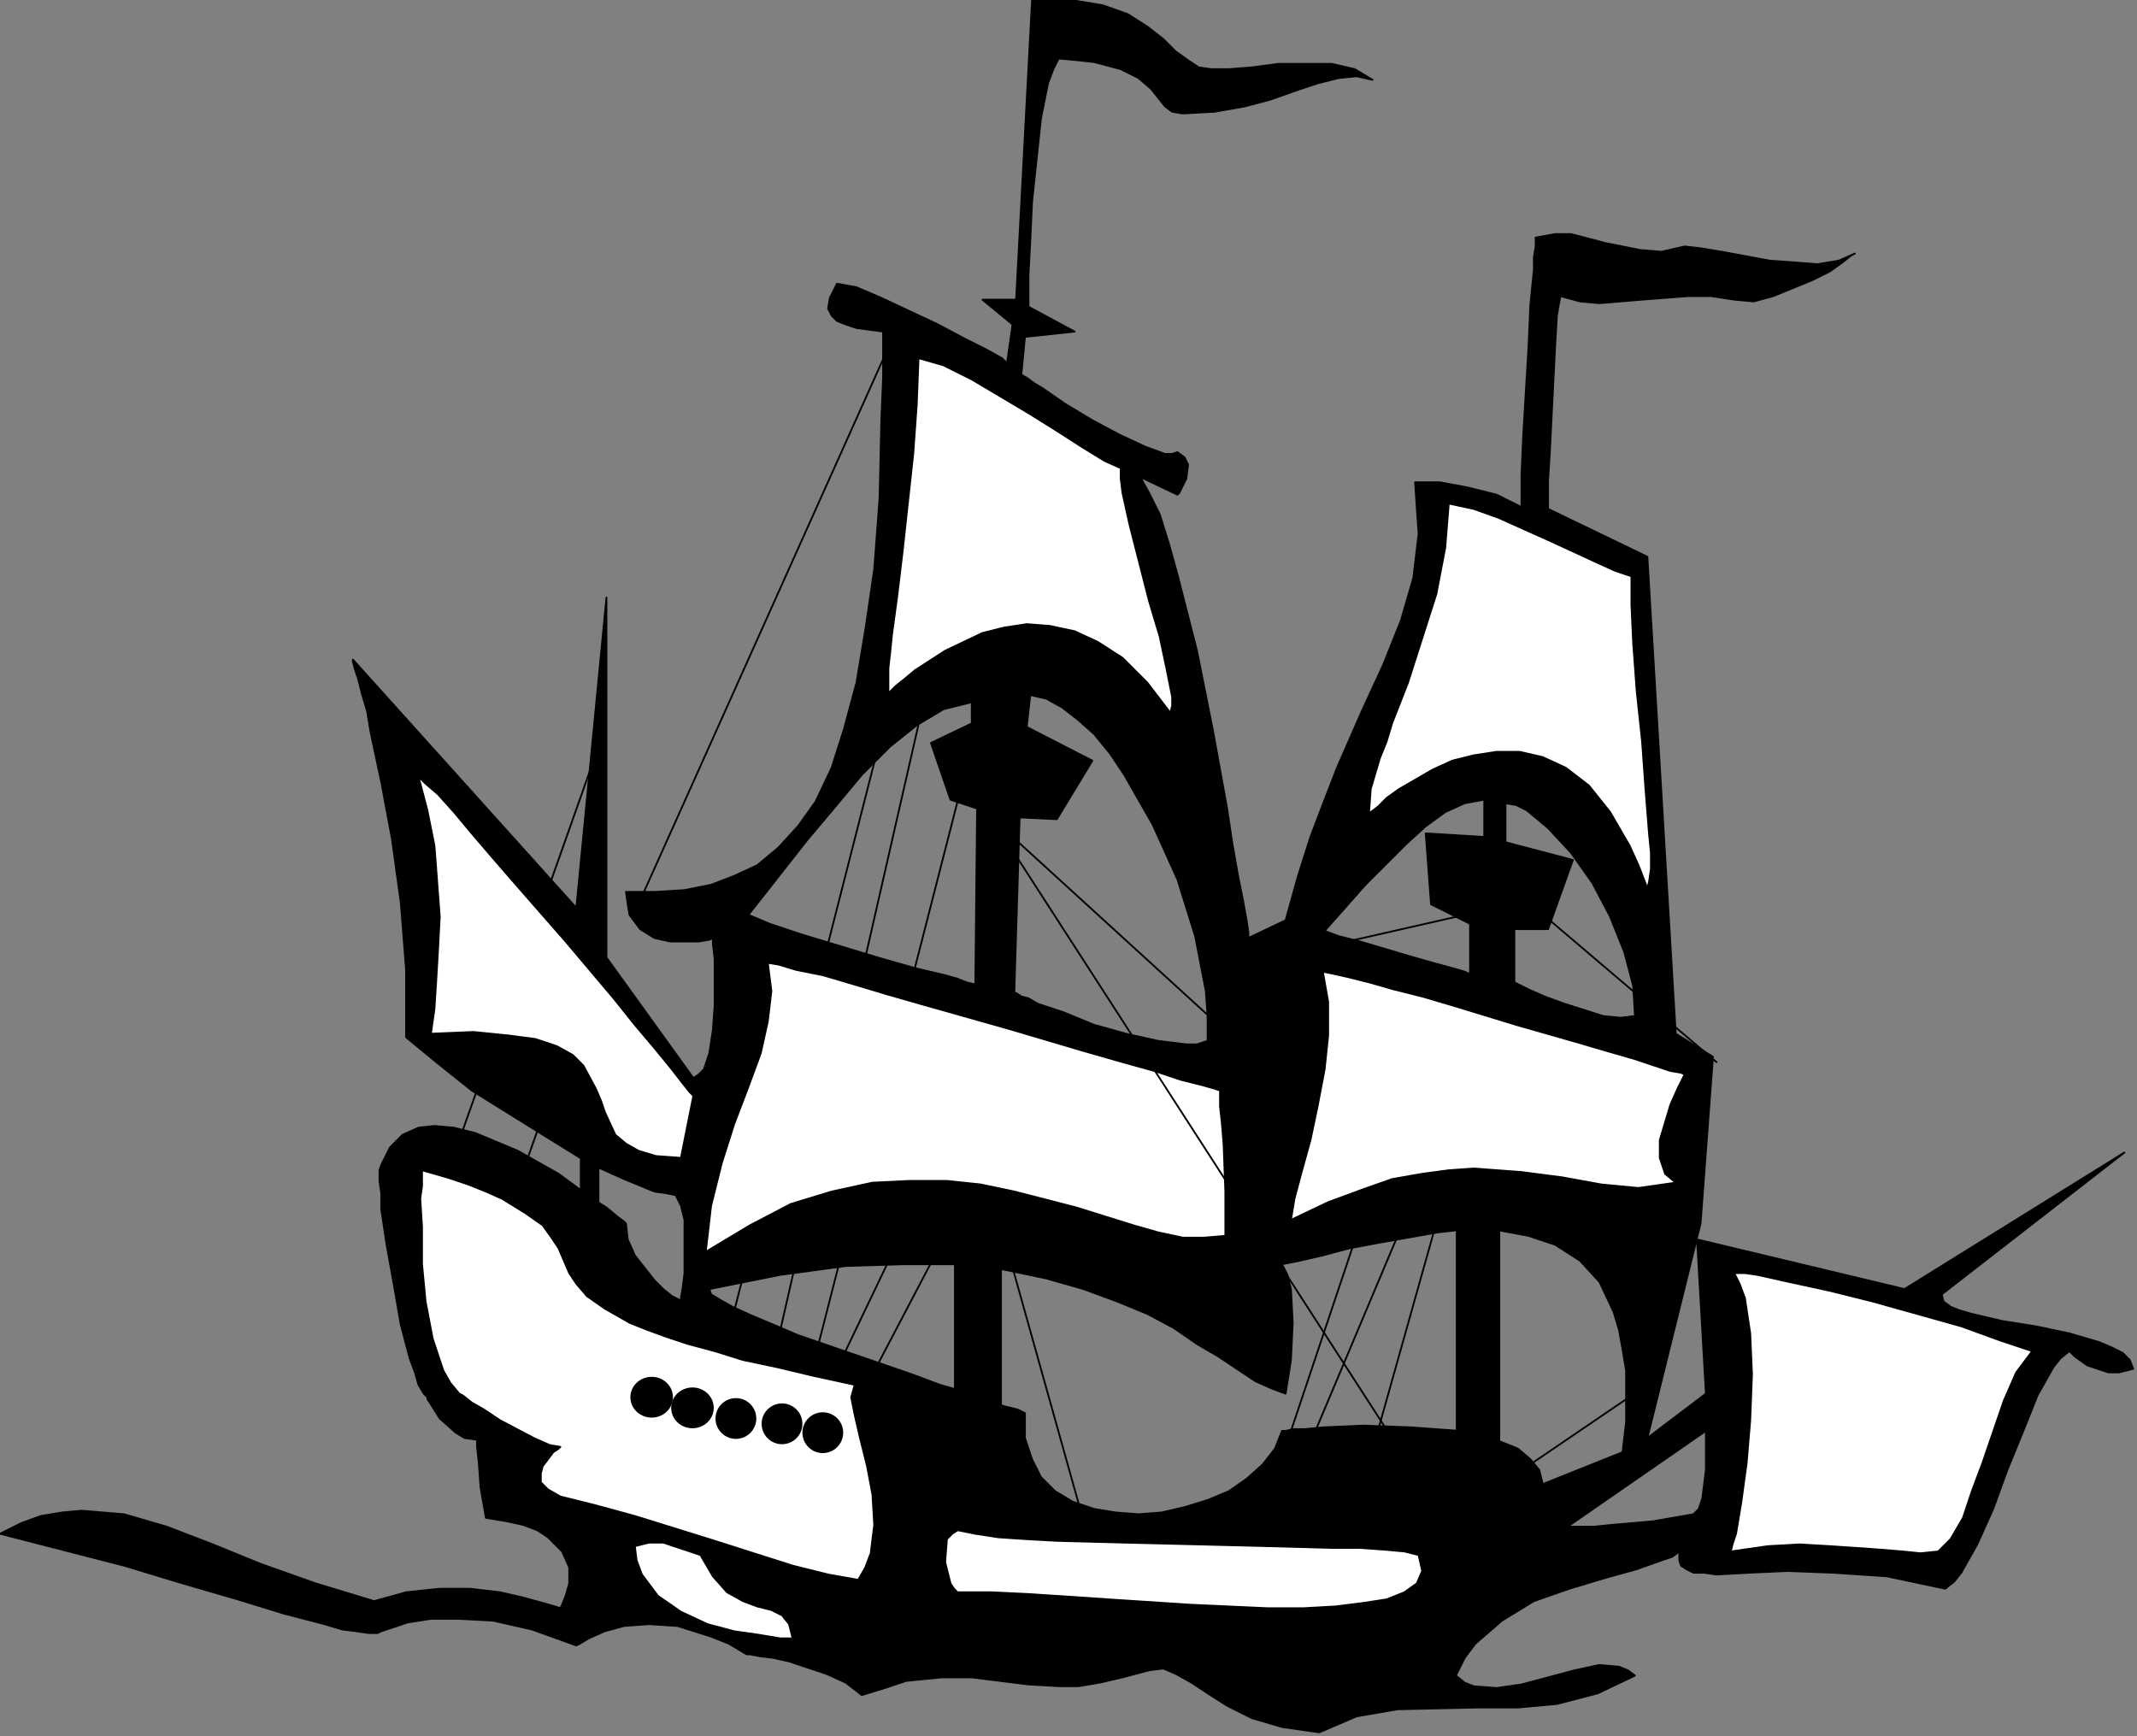 <?xml version="1.0" encoding="UTF-8" standalone="no"?>
<svg
   xmlns:dc="http://purl.org/dc/elements/1.1/"
   xmlns:cc="http://creativecommons.org/ns#"
   xmlns:rdf="http://www.w3.org/1999/02/22-rdf-syntax-ns#"
   xmlns:svg="http://www.w3.org/2000/svg"
   xmlns="http://www.w3.org/2000/svg"
   xmlns:sodipodi="http://sodipodi.sourceforge.net/DTD/sodipodi-0.dtd"
   xmlns:inkscape="http://www.inkscape.org/namespaces/inkscape"
   version="1.0"
   width="102.05mm"
   height="82.91mm"
   id="svg75"
   sodipodi:docname="COLUM009.WMF">
  <rect width="100%" height="100%" fill="#808080" stroke="none"/>
  <sodipodi:namedview
     pagecolor="#ffffff"
     bordercolor="#666666"
     borderopacity="1"
     objecttolerance="10"
     gridtolerance="10"
     guidetolerance="10"
     inkscape:pageopacity="0"
     inkscape:pageshadow="2"
     inkscape:window-width="640"
     inkscape:window-height="480"
     id="namedview77" />
  <defs
     id="defs3">
    <pattern
       id="WMFhbasepattern"
       patternUnits="userSpaceOnUse"
       width="6"
       height="6"
       x="0"
       y="0" />
  </defs>
  <path
     style="fill:#000000;fill-rule:evenodd;fill-opacity:1;stroke:#000000;stroke-width:0.32px;stroke-linecap:round;stroke-linejoin:round;stroke-miterlimit:4;stroke-dasharray:none;stroke-opacity:1;"
     d="  M 334.775,45.766   L 331.894,47.046   L 328.054,47.687   L 323.893,47.366   L 319.412,47.046   L 310.771,45.446   L 306.93,44.806   L 304.05,44.486   L 299.889,45.446   L 296.048,45.126   L 289.647,43.846   L 283.566,42.246   L 280.686,42.246   L 277.165,42.886   L 277.165,44.486   L 276.845,46.406   L 276.845,48.647   L 276.205,55.048   L 275.885,62.409   L 274.925,78.411   L 274.605,85.772   L 274.605,91.533   L 270.124,89.292   L 265.003,88.012   L 259.882,87.052   L 255.402,87.052   L 255.722,91.853   L 256.042,96.333   L 255.082,104.334   L 252.841,112.015   L 249.641,120.016   L 245.8,128.338   L 241.319,138.579   L 239.079,144.34   L 236.519,151.061   L 234.278,158.102   L 232.038,166.103   L 225.317,169.303   L 225.317,168.343   L 224.997,166.103   L 224.357,162.582   L 223.396,157.782   L 222.436,152.341   L 221.476,145.94   L 218.916,131.858   L 216.035,117.456   L 212.515,103.694   L 210.914,97.933   L 209.314,92.813   L 207.394,88.972   L 205.794,86.092   L 212.515,89.292   L 212.835,88.972   L 213.155,88.332   L 214.115,86.412   L 214.435,83.851   L 213.795,82.571   L 212.515,81.611   L 211.555,81.931   L 210.274,81.931   L 206.754,80.651   L 201.953,78.411   L 197.152,75.85   L 192.351,72.97   L 188.191,70.09   L 186.59,69.129   L 185.31,68.169   L 184.67,67.849   L 184.35,67.529   L 184.99,60.808   L 193.952,59.848   L 185.63,55.368   L 185.63,49.607   L 185.95,43.526   L 186.27,36.485   L 187.871,21.443   L 189.151,15.042   L 190.111,12.482   L 191.071,10.561   L 194.592,10.881   L 197.472,11.202   L 202.273,12.482   L 205.474,14.082   L 207.714,16.002   L 210.274,19.203   L 211.555,20.163   L 213.475,20.483   L 219.236,20.163   L 224.677,19.203   L 229.477,17.922   L 233.958,16.322   L 237.799,15.042   L 241.639,14.082   L 244.84,13.762   L 247.72,14.402   L 244.52,12.482   L 240.359,11.522   L 230.758,11.522   L 225.957,12.162   L 221.796,12.482   L 218.596,12.482   L 216.355,12.162   L 214.435,10.881   L 212.195,9.281   L 209.954,7.041   L 207.074,4.801   L 203.553,2.56   L 199.073,0.96   L 193.312,0   L 186.27,0   L 183.39,54.087   L 177.309,54.087   L 182.75,58.568   L 181.79,65.289   L 181.47,65.289   L 180.83,64.649   L 177.949,63.049   L 174.108,61.128   L 169.308,58.568   L 159.066,53.767   L 154.585,51.847   L 151.065,51.207   L 149.784,53.767   L 149.464,55.688   L 150.105,56.968   L 151.065,57.928   L 152.665,58.568   L 154.585,59.208   L 159.386,59.848   L 159.386,68.169   L 159.066,75.85   L 158.746,89.932   L 157.786,102.734   L 156.186,113.616   L 154.585,123.217   L 152.345,131.538   L 150.105,138.579   L 147.224,144.66   L 144.024,149.14   L 140.503,152.981   L 136.662,156.181   L 132.502,158.102   L 128.341,159.702   L 123.54,160.662   L 118.419,160.982   L 112.978,160.982   L 113.299,163.222   L 113.619,165.143   L 115.539,167.703   L 118.099,169.303   L 120.98,169.943   L 126.101,169.943   L 128.021,169.623   L 128.661,169.303   L 128.661,170.263   L 128.981,173.144   L 128.981,181.465   L 128.661,185.945   L 128.021,190.106   L 127.061,192.986   L 126.101,193.947   L 125.14,194.587   L 109.458,172.824   L 109.458,107.855   L 104.017,163.862   L 63.69,119.056   L 63.69,119.376   L 64.01,120.656   L 64.651,122.577   L 65.291,125.137   L 66.251,128.338   L 66.891,132.178   L 68.811,141.139   L 70.732,151.381   L 72.332,162.902   L 73.292,175.064   L 73.292,187.226   L 78.733,191.706   L 85.134,196.827   L 99.536,205.788   L 106.257,209.949   L 112.658,212.829   L 118.099,215.069   L 120.34,215.389   L 121.94,215.709   L 122.9,217.63   L 123.54,220.19   L 123.54,229.791   L 123.22,232.352   L 122.9,234.272   L 122.9,234.912   L 122.58,234.592   L 121.3,233.952   L 119.7,232.672   L 118.099,231.072   L 114.579,226.591   L 113.299,223.711   L 112.978,220.83   L 112.658,220.51   L 111.378,219.55   L 109.458,217.95   L 106.897,216.35   L 100.816,211.869   L 93.455,207.708   L 85.774,204.508   L 81.933,203.548   L 78.413,203.228   L 75.532,203.548   L 72.652,204.828   L 70.412,207.068   L 68.811,210.269   L 68.491,211.229   L 68.491,213.149   L 68.811,215.389   L 68.811,218.27   L 69.771,224.671   L 71.052,231.712   L 72.332,239.073   L 73.932,245.154   L 74.892,247.714   L 75.532,249.954   L 76.492,251.554   L 77.133,252.194   L 77.133,252.515   L 77.773,253.475   L 79.373,256.035   L 82.253,258.595   L 83.854,259.555   L 86.094,259.876   L 86.094,261.156   L 86.414,264.036   L 86.734,268.517   L 87.694,273.957   L 91.535,274.598   L 94.415,275.238   L 96.976,276.198   L 98.896,277.478   L 101.457,280.038   L 102.737,282.919   L 102.737,285.799   L 102.097,288.039   L 101.457,289.64   L 101.137,290.28   L 100.176,289.96   L 97.936,289.32   L 94.415,288.359   L 90.255,287.399   L 84.814,286.759   L 79.373,286.759   L 73.292,287.399   L 67.531,289   L 56.969,285.799   L 47.048,282.279   L 38.406,278.758   L 30.085,275.558   L 22.404,273.317   L 14.722,272.677   L 11.202,272.997   L 7.361,273.637   L 3.841,274.918   L 0,276.838   L 22.404,282.599   L 32.965,285.799   L 42.887,288.679   L 51.208,291.24   L 58.57,293.16   L 61.77,294.12   L 64.331,294.44   L 66.571,294.76   L 68.171,294.76   L 68.811,294.44   L 70.732,293.8   L 73.612,292.84   L 77.773,292.2   L 82.894,292.2   L 88.975,292.52   L 96.016,294.12   L 104.017,297.001   L 104.657,296.681   L 106.257,295.72   L 109.138,294.44   L 112.658,293.48   L 117.139,293.16   L 122.26,293.48   L 128.341,295.4   L 131.541,296.681   L 134.742,298.601   L 135.382,298.601   L 136.982,298.921   L 139.543,299.241   L 142.423,299.881   L 149.144,302.121   L 152.665,303.722   L 155.545,305.962   L 159.706,304.682   L 163.547,303.401   L 169.948,302.761   L 175.389,302.761   L 185.63,304.042   L 191.391,304.362   L 194.592,304.362   L 198.432,303.722   L 202.593,302.761   L 207.394,301.481   L 209.954,301.161   L 212.195,302.121   L 215.075,303.722   L 217.956,305.642   L 221.476,307.882   L 225.957,310.122   L 231.398,311.723   L 238.119,312.683   L 244.84,309.802   L 252.201,308.522   L 266.604,308.202   L 273.965,308.202   L 281.006,307.562   L 288.367,305.642   L 295.088,302.441   L 293.808,301.481   L 292.208,300.841   L 288.687,300.521   L 284.206,301.481   L 274.605,304.042   L 270.124,304.682   L 265.963,304.362   L 264.363,303.722   L 262.763,302.441   L 264.363,299.241   L 266.283,296.681   L 271.084,292.52   L 276.845,289   L 283.246,286.759   L 289.647,284.839   L 295.408,283.239   L 299.889,281.639   L 301.809,280.998   L 303.09,280.038   L 303.09,281.639   L 303.41,282.599   L 304.37,283.239   L 305.65,283.879   L 307.57,283.879   L 309.811,284.199   L 315.572,283.879   L 322.613,283.559   L 330.934,283.879   L 340.536,284.519   L 351.097,286.759   L 352.698,285.479   L 353.978,283.879   L 356.858,278.758   L 359.739,272.357   L 362.299,265.316   L 365.18,258.275   L 367.74,251.874   L 370.621,246.754   L 371.901,245.154   L 373.501,243.873   L 373.821,244.193   L 374.461,244.833   L 376.702,246.434   L 380.542,247.714   L 382.462,247.714   L 385.023,247.074   L 384.383,245.474   L 383.103,244.193   L 381.182,243.233   L 378.942,242.273   L 373.501,240.673   L 367.42,239.393   L 361.339,238.433   L 355.898,237.152   L 353.658,236.512   L 352.058,235.872   L 350.777,234.912   L 350.457,233.632   L 383.423,208.028   L 343.736,232.672   L 306.29,223.711   L 307.89,251.554   L 297.329,259.555   L 306.93,220.83   L 309.171,190.746   L 302.449,186.586   L 297.329,100.494   L 279.406,91.853   L 279.406,86.732   L 279.726,81.611   L 280.046,75.21   L 280.686,62.409   L 281.006,56.968   L 281.326,55.048   L 281.646,53.447   L 285.167,54.407   L 288.687,54.727   L 296.368,54.087   L 304.69,53.447   L 308.85,53.447   L 313.011,54.087   L 316.532,54.407   L 320.052,53.447   L 327.093,50.567   L 330.294,48.967   L 332.534,47.366   L 334.135,46.086   L 334.775,45.766  z    M 217.956,187.866   L 217.956,183.385   L 217.636,178.904   L 215.715,168.983   L 212.515,158.742   L 208.034,148.82   L 202.913,139.859   L 200.353,136.019   L 197.472,132.498   L 194.592,129.938   L 191.711,127.697   L 188.831,126.097   L 185.95,125.457   L 185.31,131.218   L 197.152,137.299   L 190.751,147.86   L 184.03,147.54   L 183.07,179.225   L 183.39,179.225   L 184.35,179.865   L 185.63,180.185   L 187.231,181.145   L 192.031,182.745   L 197.472,184.985   L 203.233,186.586   L 208.994,187.866   L 214.115,188.506   L 216.035,188.506   L 217.956,187.866  z    M 295.088,183.385   L 294.768,177.944   L 293.168,171.863   L 290.607,165.463   L 287.407,159.382   L 283.566,153.941   L 279.406,149.46   L 275.565,146.26   L 273.645,145.3   L 271.724,144.98   L 271.724,152.021   L 283.886,155.221   L 279.406,167.703   L 273.325,167.703   L 273.325,177.304   L 273.965,177.624   L 275.885,178.584   L 278.766,179.865   L 282.286,181.145   L 289.327,183.385   L 292.528,183.705   L 295.088,183.385  z    M 239.079,168.023   L 246.44,159.702   L 250.281,155.861   L 253.801,152.341   L 257.322,149.14   L 260.843,146.58   L 264.363,144.98   L 267.884,144.34   L 267.884,151.061   L 257.322,150.421   L 258.282,163.222   L 265.323,166.743   L 265.323,175.704   L 265.003,175.704   L 264.363,175.384   L 262.123,174.744   L 258.602,173.784   L 254.122,172.504   L 245.48,169.943   L 241.639,168.983   L 239.079,168.023  z    M 135.062,165.143   L 145.624,151.701   L 150.745,145.62   L 155.545,139.859   L 160.666,134.738   L 165.467,130.898   L 170.268,128.018   L 175.389,126.737   L 175.389,130.578   L 168.027,134.098   L 171.548,144.34   L 176.349,145.94   L 176.029,177.624   L 175.709,177.624   L 174.428,177.304   L 172.828,176.664   L 170.588,176.024   L 165.147,174.744   L 158.426,172.824   L 144.664,168.663   L 138.903,166.743   L 136.662,165.783   L 135.062,165.143  z    M 307.89,258.275   L 282.926,275.558   L 287.727,275.558   L 290.928,275.238   L 298.289,274.598   L 305.65,273.317   L 306.61,272.357   L 307.25,270.437   L 307.89,265.316   L 307.89,258.275  z    M 292.848,262.116   L 293.488,256.675   L 293.488,247.394   L 292.848,243.553   L 292.208,240.033   L 291.248,236.832   L 288.687,231.392   L 285.167,227.551   L 280.686,224.671   L 275.885,223.071   L 270.764,222.11   L 265.323,221.79   L 259.562,222.43   L 248.681,224.351   L 243.56,225.311   L 238.759,226.591   L 234.598,227.551   L 231.398,228.191   L 232.358,230.111   L 232.998,232.672   L 233.318,238.753   L 232.998,245.474   L 232.038,251.554   L 229.477,250.594   L 226.597,249.314   L 219.876,244.833   L 216.035,242.593   L 211.875,239.713   L 207.074,237.152   L 201.633,234.912   L 195.552,232.672   L 188.831,230.752   L 181.15,229.151   L 172.828,228.191   L 163.227,228.191   L 152.665,228.511   L 140.823,230.111   L 128.021,232.672   L 128.341,233.632   L 129.941,234.592   L 132.182,235.872   L 135.702,237.472   L 139.543,239.073   L 144.024,240.993   L 164.507,248.034   L 169.628,249.954   L 174.108,251.234   L 177.949,252.515   L 181.15,253.795   L 183.71,254.435   L 184.99,255.075   L 184.99,259.555   L 186.27,263.396   L 187.871,266.596   L 190.431,269.157   L 193.632,271.077   L 197.472,272.357   L 201.313,272.997   L 205.474,273.317   L 209.634,272.997   L 213.795,272.037   L 217.956,270.757   L 221.796,269.157   L 224.997,266.916   L 227.877,264.356   L 230.118,261.476   L 231.398,258.275   L 232.038,258.275   L 233.318,257.955   L 235.558,257.955   L 238.759,257.635   L 246.12,257.315   L 254.762,257.635   L 263.403,258.275   L 267.244,259.235   L 270.764,260.196   L 273.965,261.476   L 276.205,263.396   L 277.805,265.316   L 278.445,267.877   L 292.848,262.116  z   "
     id="path5" />
  <path
     style="fill:#000000;fill-rule:evenodd;fill-opacity:1;stroke:none;"
     d="  M 172.188,227.551   L 180.83,227.551   L 180.83,258.595   L 172.188,258.595   z "
     id="path7" />
  <path
     style="fill:#000000;fill-rule:evenodd;fill-opacity:1;stroke:none;"
     d="  M 262.763,215.709   L 270.764,215.709   L 270.764,267.557   L 262.763,267.557   z "
     id="path9" />
  <path
     style="fill:none;stroke:#000000;stroke-width:0.32px;stroke-linecap:round;stroke-linejoin:round;stroke-miterlimit:4;stroke-dasharray:none;stroke-opacity:1;"
     d="  M 161.626,59.848   L 115.219,163.222  "
     id="path11" />
  <path
     style="fill:none;stroke:#000000;stroke-width:0.32px;stroke-linecap:round;stroke-linejoin:round;stroke-miterlimit:4;stroke-dasharray:none;stroke-opacity:1;"
     d="  M 160.986,125.137   L 130.261,245.474  "
     id="path13" />
  <path
     style="fill:none;stroke:#000000;stroke-width:0.32px;stroke-linecap:round;stroke-linejoin:round;stroke-miterlimit:4;stroke-dasharray:none;stroke-opacity:1;"
     d="  M 167.067,125.137   L 138.583,249.954  "
     id="path15" />
  <path
     style="fill:none;stroke:#000000;stroke-width:0.32px;stroke-linecap:round;stroke-linejoin:round;stroke-miterlimit:4;stroke-dasharray:none;stroke-opacity:1;"
     d="  M 179.549,118.416   L 146.584,247.074  "
     id="path17" />
  <path
     style="fill:none;stroke:#000000;stroke-width:0.32px;stroke-linecap:round;stroke-linejoin:round;stroke-miterlimit:4;stroke-dasharray:none;stroke-opacity:1;"
     d="  M 165.467,216.99   L 151.065,247.074  "
     id="path19" />
  <path
     style="fill:none;stroke:#000000;stroke-width:0.32px;stroke-linecap:round;stroke-linejoin:round;stroke-miterlimit:4;stroke-dasharray:none;stroke-opacity:1;"
     d="  M 170.588,223.071   L 153.305,256.035  "
     id="path21" />
  <path
     style="fill:none;stroke:#000000;stroke-width:0.32px;stroke-linecap:round;stroke-linejoin:round;stroke-miterlimit:4;stroke-dasharray:none;stroke-opacity:1;"
     d="  M 181.15,223.071   L 196.832,279.078  "
     id="path23" />
  <path
     style="fill:none;stroke:#000000;stroke-width:0.32px;stroke-linecap:round;stroke-linejoin:round;stroke-miterlimit:4;stroke-dasharray:none;stroke-opacity:1;"
     d="  M 309.811,191.706   L 275.565,162.582  "
     id="path25" />
  <path
     style="fill:none;stroke:#000000;stroke-width:0.32px;stroke-linecap:round;stroke-linejoin:round;stroke-miterlimit:4;stroke-dasharray:none;stroke-opacity:1;"
     d="  M 275.565,162.582   L 240.359,170.583  "
     id="path27" />
  <path
     style="fill:none;stroke:#000000;stroke-width:0.32px;stroke-linecap:round;stroke-linejoin:round;stroke-miterlimit:4;stroke-dasharray:none;stroke-opacity:1;"
     d="  M 223.076,187.866   L 178.909,147.54  "
     id="path29" />
  <path
     style="fill:none;stroke:#000000;stroke-width:0.32px;stroke-linecap:round;stroke-linejoin:round;stroke-miterlimit:4;stroke-dasharray:none;stroke-opacity:1;"
     d="  M 251.561,202.908   L 232.038,261.156  "
     id="path31" />
  <path
     style="fill:none;stroke:#000000;stroke-width:0.32px;stroke-linecap:round;stroke-linejoin:round;stroke-miterlimit:4;stroke-dasharray:none;stroke-opacity:1;"
     d="  M 257.642,210.269   L 233.638,267.237  "
     id="path33" />
  <path
     style="fill:none;stroke:#000000;stroke-width:0.32px;stroke-linecap:round;stroke-linejoin:round;stroke-miterlimit:4;stroke-dasharray:none;stroke-opacity:1;"
     d="  M 246.44,266.276   L 265.963,196.827  "
     id="path35" />
  <path
     style="fill:none;stroke:#000000;stroke-width:0.32px;stroke-linecap:round;stroke-linejoin:round;stroke-miterlimit:4;stroke-dasharray:none;stroke-opacity:1;"
     d="  M 297.329,249.954   L 273.325,266.276  "
     id="path37" />
  <path
     style="fill:none;stroke:#000000;stroke-width:0.32px;stroke-linecap:round;stroke-linejoin:round;stroke-miterlimit:4;stroke-dasharray:none;stroke-opacity:1;"
     d="  M 106.897,137.939   L 82.894,205.788  "
     id="path39" />
  <path
     style="fill:none;stroke:#000000;stroke-width:0.32px;stroke-linecap:round;stroke-linejoin:round;stroke-miterlimit:4;stroke-dasharray:none;stroke-opacity:1;"
     d="  M 101.137,192.346   L 93.455,214.109  "
     id="path41" />
  <path
     style="fill:#000000;fill-rule:evenodd;fill-opacity:1;stroke:none;"
     d="  M 104.657,167.703   L 108.178,167.703   L 108.178,227.231   L 104.657,227.231   z "
     id="path43" />
  <path
     style="fill:#ffffff;fill-rule:evenodd;fill-opacity:1;stroke:#000000;stroke-width:0.32px;stroke-linecap:round;stroke-linejoin:round;stroke-miterlimit:4;stroke-dasharray:none;stroke-opacity:1;"
     d="  M 366.78,243.873   L 361.019,241.953   L 353.978,239.393   L 337.975,234.912   L 330.294,232.992   L 322.933,231.392   L 317.172,230.111   L 314.931,229.791   L 313.011,229.791   L 313.971,231.712   L 314.931,234.272   L 315.892,240.673   L 316.212,248.034   L 315.892,256.355   L 315.251,264.036   L 314.291,271.077   L 313.331,276.838   L 312.691,278.758   L 312.371,280.038   L 319.092,279.078   L 324.853,278.758   L 330.294,279.078   L 335.095,279.398   L 339.575,279.718   L 343.416,280.038   L 346.617,280.358   L 349.817,280.038   L 352.058,277.798   L 354.298,273.957   L 355.898,269.157   L 357.818,264.036   L 361.659,252.835   L 363.899,247.714   L 366.78,243.873  z "
     id="path45" />
  <path
     style="fill:#ffffff;fill-rule:evenodd;fill-opacity:1;stroke:#000000;stroke-width:0.32px;stroke-linecap:round;stroke-linejoin:round;stroke-miterlimit:4;stroke-dasharray:none;stroke-opacity:1;"
     d="  M 304.05,193.947   L 303.41,193.626   L 301.489,193.306   L 298.609,192.346   L 294.768,191.066   L 290.287,189.786   L 284.847,188.186   L 273.645,184.985   L 262.123,181.465   L 256.682,179.865   L 251.561,178.584   L 247.08,177.304   L 243.24,176.344   L 240.359,175.704   L 238.759,175.384   L 239.719,180.825   L 239.719,186.906   L 239.079,192.986   L 237.799,199.707   L 236.519,205.788   L 234.918,211.549   L 233.638,216.35   L 232.998,220.19   L 239.719,216.99   L 245.8,214.749   L 251.241,212.829   L 256.682,211.869   L 261.483,211.229   L 265.963,210.909   L 274.605,211.549   L 281.966,212.509   L 289.007,213.789   L 295.728,214.429   L 302.449,213.469   L 300.529,211.869   L 299.569,208.989   L 299.569,205.788   L 301.489,199.387   L 302.769,196.507   L 303.73,194.587   L 304.05,193.947  z "
     id="path47" />
  <path
     style="fill:#ffffff;fill-rule:evenodd;fill-opacity:1;stroke:#000000;stroke-width:0.32px;stroke-linecap:round;stroke-linejoin:round;stroke-miterlimit:4;stroke-dasharray:none;stroke-opacity:1;"
     d="  M 294.448,104.014   L 291.568,103.054   L 288.047,101.454   L 279.726,97.613   L 270.444,93.453   L 265.963,91.853   L 261.483,90.892   L 260.843,98.894   L 259.242,107.215   L 254.122,123.217   L 251.241,130.578   L 250.281,133.778   L 249.001,136.979   L 247.4,142.419   L 247.08,146.9   L 247.4,146.58   L 248.681,145.62   L 250.281,144.02   L 252.521,142.419   L 258.602,138.899   L 262.123,137.299   L 265.963,136.339   L 270.124,135.699   L 274.285,135.699   L 278.445,136.659   L 282.606,138.579   L 286.767,141.779   L 290.607,146.58   L 294.128,152.661   L 295.728,156.181   L 297.329,160.342   L 297.649,159.062   L 297.969,156.821   L 297.969,153.941   L 297.649,150.741   L 297.009,142.74   L 296.368,133.778   L 295.408,124.817   L 294.768,116.176   L 294.448,109.135   L 294.448,104.014  z "
     id="path49" />
  <path
     style="fill:#ffffff;fill-rule:evenodd;fill-opacity:1;stroke:#000000;stroke-width:0.32px;stroke-linecap:round;stroke-linejoin:round;stroke-miterlimit:4;stroke-dasharray:none;stroke-opacity:1;"
     d="  M 202.273,84.492   L 199.393,83.211   L 195.232,80.651   L 190.751,77.771   L 185.63,74.57   L 175.389,68.489   L 170.268,65.929   L 165.787,64.649   L 165.467,72.97   L 164.827,81.931   L 162.907,99.534   L 161.946,107.535   L 160.986,114.576   L 160.666,117.776   L 160.346,120.656   L 160.346,125.137   L 160.666,124.817   L 161.626,123.857   L 163.227,122.577   L 165.147,120.977   L 170.588,117.456   L 177.309,114.256   L 181.15,113.295   L 185.31,112.655   L 189.471,112.975   L 193.952,113.936   L 198.112,115.856   L 202.593,118.736   L 207.074,123.217   L 211.234,128.658   L 211.555,127.377   L 211.555,125.777   L 210.594,120.977   L 209.314,114.896   L 207.394,108.495   L 203.873,94.733   L 202.593,88.972   L 202.273,86.412   L 202.273,84.492  z "
     id="path51" />
  <path
     style="fill:#ffffff;fill-rule:evenodd;fill-opacity:1;stroke:#000000;stroke-width:0.32px;stroke-linecap:round;stroke-linejoin:round;stroke-miterlimit:4;stroke-dasharray:none;stroke-opacity:1;"
     d="  M 220.196,196.827   L 219.236,196.507   L 216.995,195.867   L 213.155,194.907   L 208.354,193.306   L 202.593,191.706   L 195.872,189.786   L 181.79,185.625   L 167.067,181.465   L 160.346,179.545   L 153.945,177.624   L 148.504,176.024   L 143.703,175.064   L 140.503,174.104   L 138.583,173.784   L 139.223,178.904   L 138.583,184.345   L 137.302,190.106   L 135.062,196.187   L 132.502,202.908   L 130.261,209.949   L 128.341,217.63   L 127.381,225.951   L 135.382,221.15   L 142.743,217.31   L 150.105,215.069   L 157.466,213.469   L 164.187,213.149   L 170.908,213.149   L 176.989,213.789   L 183.07,215.069   L 194.272,217.95   L 204.513,221.15   L 208.994,222.43   L 213.475,223.391   L 217.315,223.391   L 221.156,223.071   L 221.156,215.069   L 220.836,206.428   L 220.516,202.588   L 220.196,199.707   L 220.196,196.827  z "
     id="path53" />
  <path
     style="fill:#ffffff;fill-rule:evenodd;fill-opacity:1;stroke:#000000;stroke-width:0.32px;stroke-linecap:round;stroke-linejoin:round;stroke-miterlimit:4;stroke-dasharray:none;stroke-opacity:1;"
     d="  M 125.14,197.787   L 124.5,197.147   L 123.22,195.547   L 120.98,192.666   L 118.099,189.146   L 114.579,184.985   L 110.738,180.185   L 102.097,169.943   L 93.135,159.702   L 88.975,154.901   L 85.134,150.421   L 81.933,146.58   L 79.053,143.38   L 76.813,141.459   L 75.532,140.179   L 77.133,146.26   L 78.413,152.661   L 79.373,165.463   L 79.053,171.543   L 78.733,176.984   L 78.413,182.105   L 77.773,186.586   L 85.454,186.265   L 91.855,186.906   L 96.656,187.546   L 100.496,188.826   L 103.377,190.426   L 105.297,192.346   L 107.538,196.507   L 108.498,198.747   L 109.138,200.667   L 111.058,204.828   L 112.978,206.428   L 115.219,207.708   L 118.419,208.669   L 122.9,208.989   L 125.14,197.787  z "
     id="path55" />
  <path
     style="fill:#ffffff;fill-rule:evenodd;fill-opacity:1;stroke:#000000;stroke-width:0.32px;stroke-linecap:round;stroke-linejoin:round;stroke-miterlimit:4;stroke-dasharray:none;stroke-opacity:1;"
     d="  M 256.042,280.678   L 253.481,280.038   L 249.961,279.718   L 245.48,279.398   L 240.359,279.398   L 228.837,279.078   L 216.035,278.758   L 202.913,278.438   L 190.751,278.118   L 184.99,277.798   L 180.189,277.478   L 176.029,276.838   L 172.828,276.198   L 171.868,276.838   L 170.908,277.798   L 170.588,281.959   L 171.548,285.799   L 172.188,286.759   L 172.828,287.399   L 178.909,287.399   L 185.63,287.719   L 200.033,288.679   L 214.755,289.64   L 228.837,290.28   L 235.238,290.28   L 240.999,289.96   L 246.12,289.32   L 250.281,288.679   L 253.481,287.399   L 255.722,285.799   L 256.682,283.559   L 256.042,280.678  z "
     id="path57" />
  <path
     style="fill:#ffffff;fill-rule:evenodd;fill-opacity:1;stroke:#000000;stroke-width:0.32px;stroke-linecap:round;stroke-linejoin:round;stroke-miterlimit:4;stroke-dasharray:none;stroke-opacity:1;"
     d="  M 154.265,249.954   L 146.904,248.354   L 140.183,246.754   L 134.102,245.474   L 128.981,243.873   L 124.18,242.593   L 120.34,241.313   L 116.819,240.033   L 113.619,238.753   L 109.138,236.192   L 105.937,233.952   L 104.017,231.712   L 102.737,229.791   L 100.816,225.311   L 99.536,223.391   L 97.936,221.15   L 94.735,218.91   L 90.575,216.35   L 87.694,215.069   L 84.494,213.789   L 80.653,212.509   L 76.172,211.229   L 76.172,214.109   L 75.852,216.35   L 76.172,221.47   L 76.172,228.191   L 76.813,234.912   L 78.093,241.633   L 80.013,247.394   L 81.293,249.634   L 82.894,251.554   L 83.534,251.874   L 85.134,253.155   L 87.374,254.435   L 90.255,256.355   L 96.336,259.555   L 99.216,260.836   L 101.137,261.156   L 100.816,261.476   L 99.856,262.116   L 97.936,264.676   L 97.616,265.956   L 97.616,267.557   L 98.896,268.837   L 101.137,270.117   L 107.538,271.717   L 114.579,273.637   L 128.981,278.118   L 143.063,282.599   L 149.464,284.199   L 154.905,285.159   L 156.186,282.919   L 157.146,280.358   L 157.786,275.238   L 157.466,269.797   L 156.506,264.676   L 155.225,259.555   L 154.265,255.395   L 153.625,252.194   L 154.265,249.954  z "
     id="path59" />
  <path
     style="fill:#ffffff;fill-rule:evenodd;fill-opacity:1;stroke:#000000;stroke-width:0.32px;stroke-linecap:round;stroke-linejoin:round;stroke-miterlimit:4;stroke-dasharray:none;stroke-opacity:1;"
     d="  M 126.421,280.678   L 122.58,279.398   L 119.7,278.438   L 117.139,278.438   L 114.579,279.078   L 114.899,281.639   L 115.859,284.199   L 118.739,288.039   L 122.9,290.92   L 127.701,293.16   L 132.502,294.44   L 136.982,295.08   L 140.823,295.72   L 143.063,295.72   L 142.423,293.16   L 141.143,291.56   L 139.223,290.6   L 136.662,289.96   L 134.102,289   L 131.221,287.399   L 128.661,284.519   L 126.421,280.678  z "
     id="path61" />
  <ellipse
     style="fill:#000000;fill-rule:evenodd;fill-opacity:1;stroke:#000000;stroke-width:0.32px;stroke-linecap:round;stroke-linejoin:round;stroke-miterlimit:4;stroke-dasharray:none;stroke-opacity:1;"
     cx="124.98"
     cy="254.115"
     rx="3.681"
     ry="3.521"
     id="ellipse63" />
  <ellipse
     style="fill:#000000;fill-rule:evenodd;fill-opacity:1;stroke:#000000;stroke-width:0.32px;stroke-linecap:round;stroke-linejoin:round;stroke-miterlimit:4;stroke-dasharray:none;stroke-opacity:1;"
     cx="132.822"
     cy="256.035"
     rx="3.521"
     ry="3.521"
     id="ellipse65" />
  <ellipse
     style="fill:#000000;fill-rule:evenodd;fill-opacity:1;stroke:#000000;stroke-width:0.32px;stroke-linecap:round;stroke-linejoin:round;stroke-miterlimit:4;stroke-dasharray:none;stroke-opacity:1;"
     cx="141.143"
     cy="256.995"
     rx="3.521"
     ry="3.521"
     id="ellipse67" />
  <ellipse
     style="fill:#000000;fill-rule:evenodd;fill-opacity:1;stroke:#000000;stroke-width:0.32px;stroke-linecap:round;stroke-linejoin:round;stroke-miterlimit:4;stroke-dasharray:none;stroke-opacity:1;"
     cx="148.504"
     cy="258.595"
     rx="3.521"
     ry="3.521"
     id="ellipse69" />
  <ellipse
     style="fill:#000000;fill-rule:evenodd;fill-opacity:1;stroke:#000000;stroke-width:0.32px;stroke-linecap:round;stroke-linejoin:round;stroke-miterlimit:4;stroke-dasharray:none;stroke-opacity:1;"
     cx="117.619"
     cy="252.194"
     rx="3.681"
     ry="3.521"
     id="ellipse71" />
  <path
     style="fill:none;stroke:#000000;stroke-width:0.32px;stroke-linecap:round;stroke-linejoin:round;stroke-miterlimit:4;stroke-dasharray:none;stroke-opacity:1;"
     d="  M 178.909,147.54   L 257.642,269.477  "
     id="path73" />
</svg>
